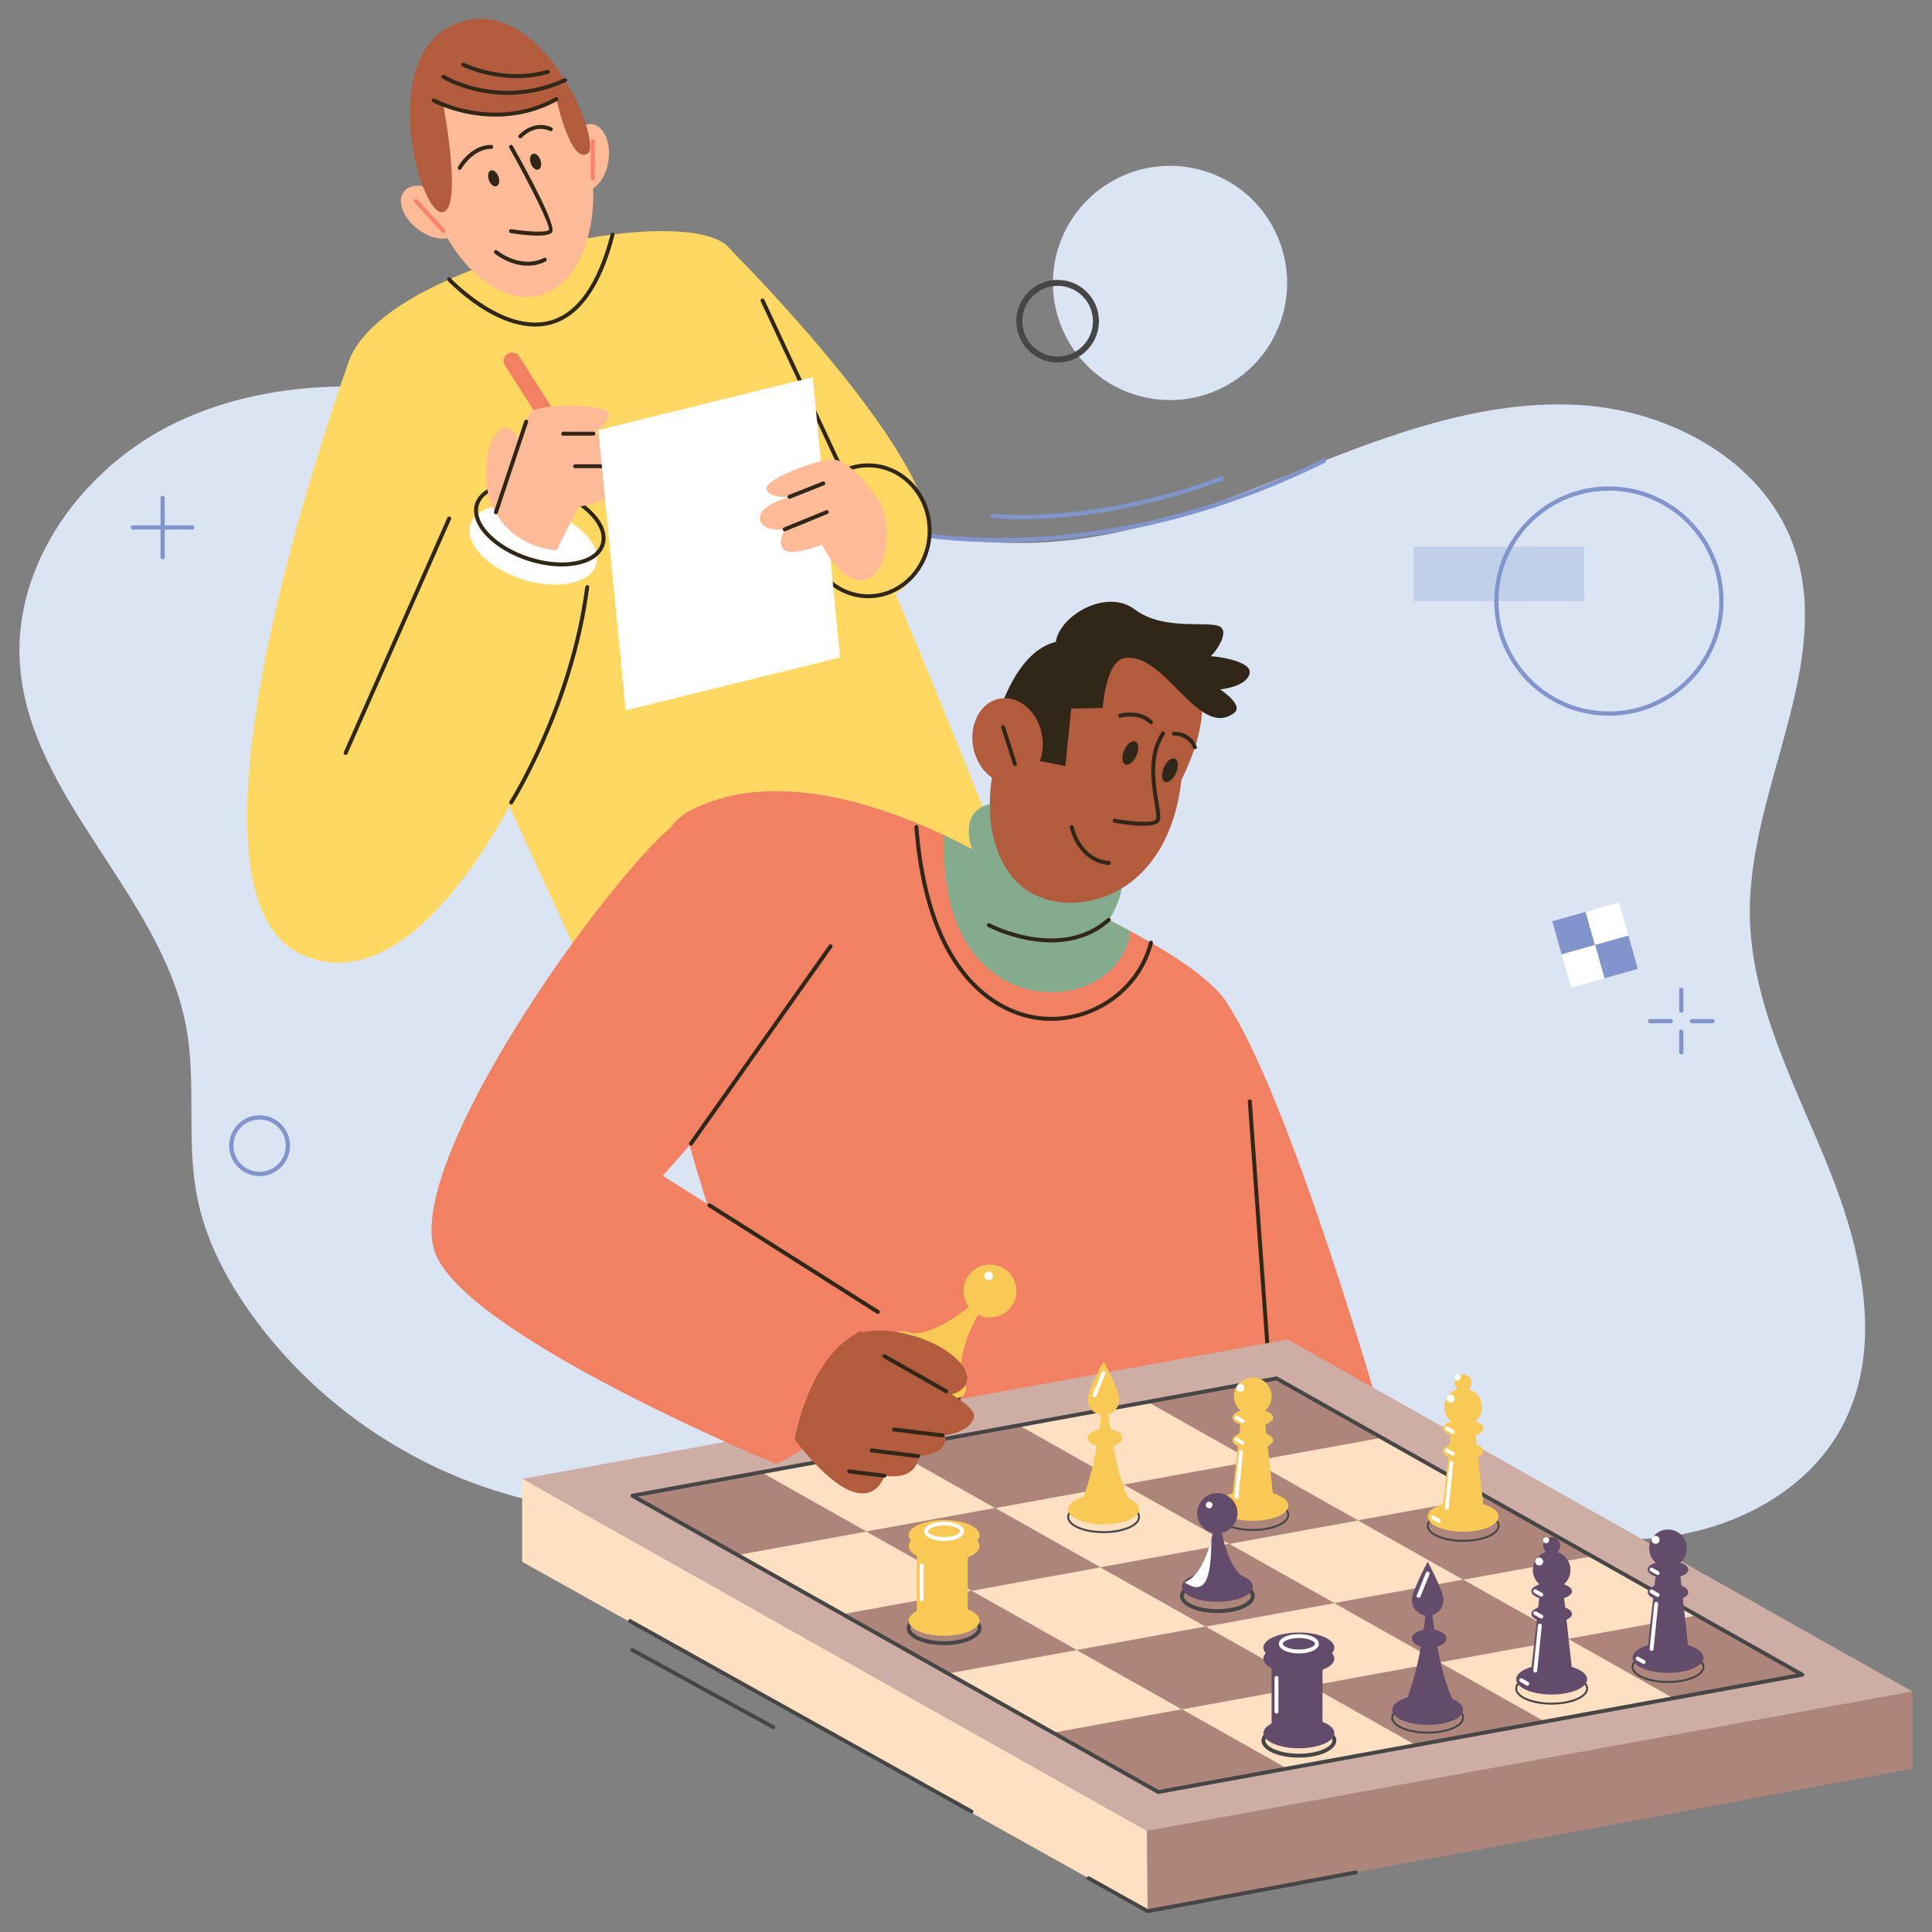 <svg xmlns="http://www.w3.org/2000/svg" xml:space="preserve" id="two-players-man-playing-strategic-game-chess-together" x="0" y="0" style="enable-background:new 0 0 713.936 713.936" version="1.1" viewBox="0 0 713.936 713.936">
  <rect x="0" y="0" width="713.936" height="713.936" fill="#808080" stroke="none"/>
  <g id="_x31_31">
    <g>
      <g>
        <g>
          <circle cx="432.331" cy="104.531" r="43.277" style="fill:#dbe4f3" transform="rotate(-76.714 432.365 104.526)"></circle>
        </g>
        <g>
          <path d="M448.661,527.978c27.559,5.424,53.567,16.653,80.061,25.977c26.495,9.324,54.37,16.864,82.354,14.454
					c27.984-2.41,56.297-16.393,69.57-41.146c15.646-29.177,7.402-65.245-5.005-95.939c-12.407-30.694-28.915-61.14-29.02-94.247
					c-0.147-46.335,31.962-92.74,15.842-136.181c-11.415-30.762-45.042-48.923-77.777-51.159
					c-32.736-2.236-64.876,8.543-95.41,20.556c-30.534,12.013-61.052,25.557-93.653,29.277
					c-37.555,4.286-75.365-4.789-111.235-16.708c-35.87-11.92-70.909-26.791-107.868-34.711
					c-36.959-7.92-76.936-8.387-111.089,7.808C31.28,172.155,4.714,207.782,7.361,245.488
					c3.486,49.646,52.692,85.468,61.518,134.448c3.697,20.513-0.056,41.856,3.953,62.31c3.145,16.046,10.972,30.868,20.572,44.105
					c24.973,34.434,62.845,59.277,104.377,68.467c19.825,4.387,38.862,3.88,58.939,2.797c7.735-0.417,13.523,0.282,21.139-2.162
					c10.049-3.225,20.066-6.552,30.098-9.829C353.311,530.814,400.933,518.583,448.661,527.978z" style="fill:#dbe4f3"></path>
        </g>
        <g>
          <rect width="63.038" height="20.105" x="522.398" y="202.006" style="fill:#c0d0ea"></rect>
        </g>
        <g>
          <path d="M594.544,264.477c-23.361,0-42.366-19.006-42.366-42.366c0-23.361,19.006-42.366,42.366-42.366
					c23.361,0,42.366,19.006,42.366,42.366C636.91,245.472,617.905,264.477,594.544,264.477z M594.544,181.314
					c-22.495,0-40.797,18.301-40.797,40.796s18.301,40.797,40.797,40.797c22.495,0,40.796-18.301,40.796-40.797
					S617.039,181.314,594.544,181.314z" style="fill:#8195cc"></path>
        </g>
        <g>
          <path d="M390.826,133.957c-8.417,0-15.265-6.848-15.265-15.265c0-8.416,6.848-15.264,15.265-15.264
					c8.417,0,15.265,6.848,15.265,15.264C406.091,127.109,399.243,133.957,390.826,133.957z M390.826,105.634
					c-7.201,0-13.059,5.858-13.059,13.058c0,7.201,5.859,13.059,13.059,13.059c7.201,0,13.059-5.858,13.059-13.059
					C403.885,111.492,398.027,105.634,390.826,105.634z" style="fill:#464646"></path>
        </g>
        <g>
          <path d="M369.705,200.401c-2.13,0-4.181-0.03-6.159-0.085c-31.117-0.865-50.154-7.917-50.343-7.988
					c-0.405-0.153-0.61-0.606-0.457-1.011c0.153-0.406,0.605-0.612,1.011-0.458c0.187,0.07,19.034,7.043,49.912,7.89
					c28.493,0.784,73.356-3.641,125.262-29.161c0.389-0.192,0.86-0.031,1.051,0.358c0.191,0.389,0.031,0.859-0.358,1.051
					C440.994,194.905,398.489,200.401,369.705,200.401z" style="fill:#8195cc"></path>
        </g>
        <g>
          <path d="M377.413,191.88c-6.752,0-10.587-0.451-10.645-0.458c-0.43-0.053-0.737-0.444-0.685-0.874
					c0.052-0.431,0.436-0.737,0.874-0.685c0.356,0.044,36.259,4.116,84.299-13.792c0.404-0.151,0.858,0.054,1.009,0.461
					c0.151,0.406-0.055,0.858-0.461,1.009c-25.295,9.43-47.051,12.703-60.847,13.788C385.665,191.745,381.103,191.88,377.413,191.88
					z" style="fill:#8195cc"></path>
        </g>
        <g>
          <g>
            <path d="M60.104,206.662c-0.434,0-0.785-0.351-0.785-0.785v-21.924c0-0.434,0.351-0.785,0.785-0.785
						c0.433,0,0.785,0.351,0.785,0.785v21.924C60.889,206.311,60.538,206.662,60.104,206.662z" style="fill:#8195cc"></path>
          </g>
          <g>
            <path d="M71.066,195.699H49.142c-0.434,0-0.785-0.351-0.785-0.785c0-0.434,0.351-0.785,0.785-0.785h21.925
						c0.433,0,0.785,0.351,0.785,0.785C71.851,195.348,71.5,195.699,71.066,195.699z" style="fill:#8195cc"></path>
          </g>
        </g>
        <g>
          <path d="M279.459,225.511c-2.451,0-4.445-1.994-4.445-4.445c0-2.45,1.994-4.444,4.445-4.444
					c2.451,0,4.444,1.994,4.444,4.444C283.904,223.517,281.91,225.511,279.459,225.511z M279.459,218.192
					c-1.586,0-2.875,1.289-2.875,2.874s1.29,2.875,2.875,2.875c1.585,0,2.875-1.29,2.875-2.875S281.044,218.192,279.459,218.192z" style="fill:#8195cc"></path>
        </g>
        <g>
          <g>
            <path d="M621.296,374.216c-0.433,0-0.785-0.351-0.785-0.785v-7.637c0-0.434,0.352-0.785,0.785-0.785
						c0.433,0,0.785,0.351,0.785,0.785v7.637C622.081,373.865,621.729,374.216,621.296,374.216z" style="fill:#8195cc"></path>
          </g>
          <g>
            <path d="M621.296,389.675c-0.433,0-0.785-0.351-0.785-0.785v-7.637c0-0.434,0.352-0.785,0.785-0.785
						c0.433,0,0.785,0.351,0.785,0.785v7.637C622.081,389.324,621.729,389.675,621.296,389.675z" style="fill:#8195cc"></path>
          </g>
          <g>
            <path d="M632.844,378.127h-7.636c-0.433,0-0.785-0.351-0.785-0.785c0-0.434,0.352-0.785,0.785-0.785h7.636
						c0.434,0,0.785,0.351,0.785,0.785C633.629,377.776,633.277,378.127,632.844,378.127z" style="fill:#8195cc"></path>
          </g>
          <g>
            <path d="M617.385,378.127h-7.636c-0.434,0-0.785-0.351-0.785-0.785c0-0.434,0.351-0.785,0.785-0.785h7.636
						c0.434,0,0.785,0.351,0.785,0.785C618.169,377.776,617.818,378.127,617.385,378.127z" style="fill:#8195cc"></path>
          </g>
        </g>
        <g>
          <rect width="22.401" height="22.401" x="283.114" y="232.502" style="fill:#c0d0ea"></rect>
        </g>
        <g>
          <path d="M95.917,434.608c-6.199,0-11.243-5.043-11.243-11.243c0-6.199,5.044-11.243,11.243-11.243
					c6.2,0,11.243,5.043,11.243,11.243C107.16,429.565,102.116,434.608,95.917,434.608z M95.917,413.692
					c-5.334,0-9.673,4.339-9.673,9.673c0,5.334,4.339,9.674,9.673,9.674s9.674-4.34,9.674-9.674
					C105.59,418.031,101.251,413.692,95.917,413.692z" style="fill:#8195cc"></path>
        </g>
        <g>
          <g>
            <rect width="12.799" height="12.799" x="575.132" y="338.421" style="fill:#8195cc" transform="rotate(-15.741 581.64 344.853)"></rect>
          </g>
          <g>
            <rect width="12.799" height="12.799" x="587.451" y="334.948" style="fill:#fff" transform="rotate(-15.741 593.96 341.379)"></rect>
          </g>
          <g>
            <rect width="12.799" height="12.799" x="590.917" y="347.243" style="fill:#8195cc" transform="rotate(164.259 597.32 353.627)"></rect>
          </g>
          <g>
            <rect width="12.799" height="12.799" x="578.598" y="350.716" style="fill:#fff" transform="rotate(164.259 585.003 357.1)"></rect>
          </g>
        </g>
      </g>
      <g>
        <g>
          <path d="M270.82,93.138c0,0,80.077,80.05,72.159,108.111c-7.919,28.06-32.857,24.024-41.69,15.898
					C292.456,209.021,270.82,93.138,270.82,93.138z" style="fill:#ffd864"></path>
        </g>
        <g>
          <path d="M127.768,138.616c3.384-38.066,120.152-64.991,140.644-48.032
					c20.492,16.959,108.842,243.029,108.842,243.029s-62.888,73.039-142.734,63.384
					C234.519,396.997,124.941,170.414,127.768,138.616z" style="fill:#ffd864"></path>
        </g>
        <g>
          <path d="M320.847,221.057c-12.909,0-23.412-11.175-23.412-24.91c0-13.735,10.503-24.91,23.412-24.91
					c12.909,0,23.412,11.175,23.412,24.91C344.259,209.883,333.756,221.057,320.847,221.057z M320.847,172.699
					c-12.104,0-21.951,10.519-21.951,23.449c0,12.93,9.847,23.449,21.951,23.449c12.104,0,21.951-10.519,21.951-23.449
					C342.798,183.217,332.951,172.699,320.847,172.699z" style="fill:#302719"></path>
        </g>
        <g>
          <path d="M314.555,181.841c-0.274,0-0.538-0.156-0.662-0.421l-32.78-70.076c-0.171-0.365-0.013-0.8,0.353-0.972
					c0.363-0.167,0.801-0.013,0.972,0.353l32.78,70.076c0.171,0.365,0.013,0.801-0.353,0.972
					C314.765,181.819,314.659,181.841,314.555,181.841z" style="fill:#302719"></path>
        </g>
        <g>
          <path d="M129.256,132.646c0,0-70.682,192.515-19.099,219.366c51.582,26.851,105.991-96.805,108.111-146.974
					c0,0-24.025-19.078-52.289-13.425C165.978,191.612,176.545,104.381,129.256,132.646z" style="fill:#ffd864"></path>
        </g>
        <g>
          <path d="M216.848,52.356c6.736,27.304-1.203,52.744-17.732,56.821c-16.529,4.078-35.388-14.751-42.124-42.055
					c-6.736-27.304,1.203-52.744,17.731-56.821C191.253,6.223,210.113,25.052,216.848,52.356z" style="fill:#ffba98"></path>
        </g>
        <g>
          <path d="M127.714,278.988c-0.099,0-0.2-0.02-0.296-0.063c-0.37-0.163-0.537-0.594-0.372-0.963l38.265-86.645
					c0.163-0.368,0.598-0.533,0.963-0.373c0.37,0.163,0.537,0.594,0.373,0.964l-38.266,86.645
					C128.261,278.825,127.993,278.988,127.714,278.988z" style="fill:#302719"></path>
        </g>
        <g>
          <path d="M220.265,208.734c-2.277,7.056-14.51,9.425-27.323,5.291c-12.813-4.134-21.354-13.206-19.077-20.263
					c2.277-7.057,14.51-9.425,27.323-5.291C214,192.606,222.541,201.678,220.265,208.734z" style="fill:#fff"></path>
        </g>
        <g>
          <path d="M207.617,209.314c-3.956,0-8.237-0.701-12.487-2.072c-6.312-2.037-11.819-5.315-15.505-9.23
					c-3.794-4.03-5.23-8.275-4.043-11.953c2.398-7.428,15.073-10.012,28.242-5.762c6.314,2.037,11.819,5.316,15.505,9.231
					c3.795,4.03,5.23,8.274,4.043,11.952v-0.001c-1.186,3.678-4.832,6.283-10.266,7.336
					C211.382,209.149,209.538,209.314,207.617,209.314z M191.263,179.677c-7.235,0-12.872,2.436-14.291,6.831
					c-1.016,3.147,0.304,6.877,3.717,10.502c3.519,3.739,8.808,6.878,14.888,8.841c6.081,1.963,12.203,2.507,17.25,1.53
					c4.886-0.947,8.137-3.201,9.153-6.349v-0.001c1.016-3.147-0.304-6.877-3.716-10.501c-3.521-3.739-8.808-6.879-14.89-8.841
					C199.154,180.325,194.995,179.677,191.263,179.677z" style="fill:#302719"></path>
        </g>
        <g>
          <g>
            <ellipse cx="186.921" cy="174.844" rx="7.331" ry="16.754" style="fill:#ffba98"></ellipse>
          </g>
          <g>
            <path d="M219.552,180.835L219.552,180.835c-1.449,0.926-3.375,0.501-4.301-0.948l-28.636-44.835
						c-0.926-1.45-0.501-3.375,0.948-4.301l0,0c1.449-0.926,3.375-0.501,4.301,0.948l28.636,44.835
						C221.426,177.984,221.002,179.91,219.552,180.835z" style="fill:#f18162"></path>
          </g>
          <g>
            <path d="M205.632,203.368l8.06-15.965c0,0,17.87-3.9,18.135-8.935c0.265-5.035-8.972-6.19-8.972-6.19
						s7.159-2.297,8.214-7.066c1.055-4.77-11.789-4.946-11.789-4.946s7.019-4.681,5.43-7.861c-1.59-3.18-25.968-3.445-28.617,0
						c-2.65,3.445-12.84,36.897-12.84,36.897S188.569,201.698,205.632,203.368z" style="fill:#ffba98"></path>
          </g>
          <g>
            <path d="M219.28,160.996h-11.162c-0.404,0-0.731-0.327-0.731-0.731c0-0.404,0.327-0.73,0.731-0.73h11.162
						c0.404,0,0.731,0.327,0.731,0.73C220.011,160.669,219.684,160.996,219.28,160.996z" style="fill:#302719"></path>
          </g>
          <g>
            <path d="M222.855,173.008h-10.333c-0.404,0-0.73-0.327-0.73-0.731c0-0.404,0.327-0.731,0.73-0.731h10.333
						c0.404,0,0.73,0.327,0.73,0.731C223.586,172.681,223.259,173.008,222.855,173.008z" style="fill:#302719"></path>
          </g>
          <g>
            <path d="M183.253,190.032c-0.077,0-0.154-0.012-0.231-0.038c-0.382-0.128-0.589-0.542-0.462-0.924l11.188-33.508
						c0.13-0.383,0.545-0.587,0.925-0.462c0.382,0.128,0.589,0.542,0.462,0.924l-11.188,33.508
						C183.844,189.839,183.559,190.032,183.253,190.032z" style="fill:#302719"></path>
          </g>
        </g>
        <g>
          <path d="M197.785,120.666c-6.212,0-13.137-2.395-20.343-7.077c-7.035-4.573-11.947-9.783-11.997-9.835
					c-0.275-0.295-0.26-0.757,0.034-1.032c0.296-0.275,0.758-0.259,1.033,0.033c0.19,0.203,19.197,20.211,36.36,15.829
					c10.293-2.627,17.962-13.426,22.794-32.095c0.101-0.39,0.495-0.63,0.89-0.524c0.391,0.101,0.627,0.5,0.525,0.891
					c-4.978,19.226-13.002,30.378-23.852,33.145C201.49,120.446,199.67,120.666,197.785,120.666z" style="fill:#302719"></path>
        </g>
        <g>
          <path d="M198.621,87.069c-3.648,0-8.043-0.644-9.891-0.944c-0.398-0.065-0.669-0.441-0.604-0.839
					c0.063-0.4,0.452-0.671,0.838-0.604c5.965,0.969,12.978,1.34,13.904,0.248c0.483-1.732-7.058-16.789-14.658-30.298
					c-0.198-0.352-0.072-0.797,0.278-0.995c0.348-0.197,0.798-0.074,0.995,0.278c6.196,11.013,16.32,29.811,14.499,31.96
					C203.22,86.773,201.091,87.069,198.621,87.069z" style="fill:#302719"></path>
        </g>
        <g>
          <path d="M195.008,98.18c-6.767,0-12.153-4.423-12.224-4.482c-0.308-0.258-0.349-0.718-0.091-1.028
					c0.26-0.311,0.721-0.35,1.029-0.093c0.085,0.071,8.617,7.051,17.256,2.734c0.362-0.179,0.799-0.035,0.98,0.327
					c0.18,0.361,0.034,0.8-0.327,0.98C199.369,97.749,197.12,98.18,195.008,98.18z" style="fill:#302719"></path>
        </g>
        <g>
          <path d="M169.86,62.777c-0.121,0-0.244-0.03-0.357-0.093c-0.351-0.197-0.478-0.641-0.281-0.993
					c0.185-0.333,4.628-8.147,12.297-8.147c0.404,0,0.731,0.326,0.731,0.73c0,0.404-0.327,0.731-0.731,0.731
					c-6.803,0-10.98,7.324-11.021,7.398C170.364,62.642,170.116,62.777,169.86,62.777z" style="fill:#302719"></path>
        </g>
        <g>
          <path d="M192.278,51.118c-0.174,0-0.348-0.062-0.487-0.186c-0.301-0.268-0.327-0.729-0.058-1.031
					c0.053-0.06,5.4-5.931,12.131-2.827c0.365,0.169,0.525,0.604,0.357,0.97c-0.17,0.367-0.602,0.525-0.97,0.357
					c-5.734-2.648-10.239,2.263-10.429,2.474C192.677,51.036,192.478,51.118,192.278,51.118z" style="fill:#302719"></path>
        </g>
        <g>
          <path d="M184.202,65.254c0.576,1.605,0.245,3.193-0.738,3.545c-0.984,0.353-2.247-0.663-2.823-2.268
					c-0.576-1.605-0.245-3.192,0.738-3.545C182.362,62.634,183.626,63.649,184.202,65.254z" style="fill:#302719"></path>
        </g>
        <g>
          <path d="M199.699,59.101c0.576,1.605,0.245,3.192-0.738,3.545c-0.983,0.353-2.247-0.663-2.823-2.268
					c-0.576-1.605-0.245-3.192,0.738-3.545C197.859,56.481,199.122,57.496,199.699,59.101z" style="fill:#302719"></path>
        </g>
        <g>
          <path d="M224.883,59.185c-0.9,6.77-5.082,11.799-9.34,11.233c-4.259-0.566-6.982-6.513-6.083-13.282
					c0.9-6.77,5.082-11.799,9.341-11.233C223.06,46.469,225.783,52.416,224.883,59.185z" style="fill:#ffba98"></path>
        </g>
        <g>
          <path d="M163.799,72.274c5.378,4.21,7.59,10.365,4.941,13.748c-2.648,3.383-9.155,2.713-14.532-1.496
					c-5.378-4.21-7.59-10.365-4.941-13.748C151.915,67.395,158.422,68.065,163.799,72.274z" style="fill:#ffba98"></path>
        </g>
        <g>
          <path d="M163.892,86.134c-0.199,0-0.395-0.08-0.539-0.238l-10.196-11.168c-0.273-0.297-0.251-0.76,0.047-1.032
					c0.299-0.273,0.761-0.251,1.032,0.047l10.196,11.167c0.273,0.298,0.251,0.76-0.047,1.032
					C164.245,86.071,164.068,86.134,163.892,86.134z" style="fill:#ff7f6a"></path>
        </g>
        <g>
          <path d="M219.031,66.623c-0.404,0-0.731-0.327-0.731-0.731V52.154c0-0.404,0.327-0.73,0.731-0.73
					c0.404,0,0.73,0.326,0.73,0.73v13.738C219.761,66.296,219.435,66.623,219.031,66.623z" style="fill:#ff7f6a"></path>
        </g>
        <g>
          <path d="M217.172,56.747c-6.331,4.113-11.54-20.138-11.54-20.138s-13.792,11.394-41.74,2.65
					c0,0,7.558,40.126-0.921,39.141c-8.479-0.985-24.113-59.81,6.89-70.144C200.863-2.078,222.882,53.038,217.172,56.747z" style="fill:#b35b3d"></path>
        </g>
        <g>
          <path d="M183.142,43.092c-13.242,0-23.024-5.232-23.173-5.313c-0.354-0.194-0.484-0.637-0.289-0.991
					c0.192-0.353,0.636-0.485,0.992-0.29c0.218,0.121,22.19,11.84,44.609-0.529c0.351-0.192,0.798-0.067,0.992,0.287
					c0.195,0.353,0.067,0.798-0.287,0.993C198.014,41.646,190.1,43.092,183.142,43.092z" style="fill:#302719"></path>
        </g>
        <g>
          <path d="M187.556,35.034c-14.191,0-23.91-5.932-24.05-6.019c-0.342-0.214-0.447-0.664-0.233-1.006
					c0.212-0.34,0.664-0.448,1.006-0.233c0.197,0.123,19.997,12.169,44.234,1.178c0.362-0.163,0.802-0.004,0.966,0.364
					c0.167,0.367,0.004,0.8-0.364,0.967C201.331,33.816,193.983,35.034,187.556,35.034z" style="fill:#302719"></path>
        </g>
        <g>
          <path d="M191.015,28.854c-11.365,0-20.043-4.253-20.157-4.311c-0.361-0.181-0.507-0.619-0.327-0.98
					c0.181-0.359,0.615-0.507,0.981-0.328c0.145,0.073,14.79,7.232,30.737,2.602c0.392-0.116,0.793,0.111,0.906,0.498
					c0.113,0.387-0.111,0.793-0.498,0.905C198.628,28.411,194.681,28.854,191.015,28.854z" style="fill:#302719"></path>
        </g>
        <g>
          <polygon points="310.429 242.965 231.211 262.508 221.117 158.927 300.335 139.385" style="fill:#fff"></polygon>
        </g>
        <g>
          <path d="M323.728,183.583c0,0-9.72-14.839-17.14-13.779c-7.419,1.06-24.024,7.419-23.318,10.952
					c0.707,3.533,8.479,2.827,8.479,2.827s-11.306,2.985-10.953,8.029c0.354,5.043,9.186,3.983,9.186,3.983s-3.18,5.653,0,7.773
					c3.179,2.12,13.779-2.12,13.779-2.12s6.573,14.245,15.546,13.072C328.279,213.147,330.474,191.859,323.728,183.583z" style="fill:#ffba98"></path>
        </g>
        <g>
          <path d="M291.75,184.314c-0.291,0-0.565-0.175-0.68-0.462c-0.148-0.375,0.034-0.8,0.41-0.948l12.48-4.946
					c0.375-0.148,0.799,0.035,0.949,0.41c0.148,0.374-0.034,0.8-0.41,0.948l-12.48,4.946
					C291.931,184.298,291.839,184.314,291.75,184.314z" style="fill:#302719"></path>
        </g>
        <g>
          <path d="M289.983,196.326c-0.288,0-0.561-0.171-0.676-0.454c-0.153-0.374,0.025-0.801,0.399-0.953l15.546-6.36
					c0.375-0.152,0.799,0.026,0.953,0.399c0.153,0.374-0.026,0.801-0.399,0.954l-15.546,6.36
					C290.168,196.309,290.075,196.326,289.983,196.326z" style="fill:#302719"></path>
        </g>
        <g>
          <path d="M188.894,297.283c-0.135,0-0.271-0.037-0.392-0.114c-0.341-0.217-0.441-0.669-0.224-1.009
					c0.223-0.348,22.245-35.307,28.003-79.3c0.053-0.402,0.447-0.686,0.819-0.63c0.401,0.052,0.682,0.419,0.631,0.819
					c-5.803,44.326-27.997,79.546-28.22,79.895C189.371,297.163,189.135,297.283,188.894,297.283z" style="fill:#302719"></path>
        </g>
      </g>
      <g>
        <g>
          <path d="M452.507,369.323c24.003,34.645,59.001,157.927,59.001,157.927h-63.594c0,0-42.397-111.643-42.397-133.548
					S444.236,357.385,452.507,369.323z" style="fill:#f18162"></path>
        </g>
        <g>
          <path d="M379.373,325.867c0,0-74.194-51.935-124.009-26.498c-49.816,25.438,36.037,227.88,36.037,227.88h179.125
					c0,0-4.24-138.848-18.019-157.927C438.728,350.245,379.373,325.867,379.373,325.867z" style="fill:#f18162"></path>
        </g>
        <g>
          <path d="M348.989,308.702c-3.319,72.492,64.967,67.977,68.693,35.374l-7.967-4.171
					c0,0,20.353-27.189-20.453-39.908c-40.806-12.719-29.975,13.875-29.975,13.875L348.989,308.702z" style="fill:#85ab8f"></path>
        </g>
        <g>
          <path d="M388.507,348.242c-12.511,0-23.284-5.644-23.453-5.735c-0.355-0.19-0.49-0.632-0.298-0.987
					c0.19-0.355,0.634-0.493,0.988-0.301c0.258,0.14,26.015,13.612,43.488-1.86c0.299-0.27,0.762-0.242,1.03,0.063
					c0.268,0.301,0.24,0.763-0.063,1.03C403.525,346.362,395.728,348.242,388.507,348.242z" style="fill:#302719"></path>
        </g>
        <g>
          <g>
            <path d="M436.564,288.21c-4.631,41.178-35.321,50.708-53.212,42.92s-22.956-35.783-11.313-62.53
						c11.643-26.747,35.584-42.116,53.475-34.329C443.405,242.059,451.347,258.232,436.564,288.21z" style="fill:#b35b3d"></path>
          </g>
          <g>
            <path d="M422.438,305.15c-4.189,0-9.223-0.875-10.681-1.146c-0.397-0.073-0.658-0.455-0.584-0.852
						c0.073-0.397,0.447-0.662,0.852-0.584c5.585,1.034,13.961,1.798,15.095,0.238c0.447-0.615-0.019-3.405-0.468-6.103
						c-1.174-7.054-2.951-17.713,2.533-26.097c0.221-0.338,0.677-0.434,1.01-0.211c0.338,0.22,0.432,0.673,0.211,1.01
						c-5.172,7.907-3.451,18.228-2.313,25.058c0.634,3.799,1.016,6.094,0.208,7.203C427.486,304.788,425.136,305.15,422.438,305.15z
						" style="fill:#302719"></path>
          </g>
          <g>
            <path d="M409.716,319.639c-0.022,0-0.044-0.001-0.065-0.003c-11.537-1.027-14.302-13.725-14.328-13.854
						c-0.083-0.395,0.171-0.78,0.567-0.863c0.395-0.077,0.782,0.171,0.863,0.566c0.101,0.48,2.582,11.765,13.026,12.695
						c0.403,0.036,0.699,0.391,0.664,0.792C410.408,319.354,410.09,319.639,409.716,319.639z" style="fill:#302719"></path>
          </g>
          <g>
            <path d="M419.95,279.244c-1.022,2.348-2.866,3.81-4.119,3.265c-1.253-0.545-1.44-2.891-0.418-5.239
						c1.022-2.348,2.867-3.81,4.119-3.264C420.786,274.55,420.973,276.896,419.95,279.244z" style="fill:#302719"></path>
          </g>
          <g>
            <path d="M434.602,285.622c-1.022,2.348-2.866,3.81-4.119,3.264c-1.253-0.545-1.44-2.891-0.418-5.239
						c1.022-2.348,2.866-3.81,4.119-3.265C435.437,280.928,435.624,283.273,434.602,285.622z" style="fill:#302719"></path>
          </g>
          <g>
            <path d="M425.319,267.641c-0.188,0-0.376-0.073-0.519-0.217c-3.997-4.042-10.58-2.269-10.648-2.252
						c-0.394,0.111-0.792-0.12-0.899-0.508c-0.108-0.388,0.119-0.791,0.508-0.899c0.3-0.083,7.484-2.017,12.079,2.632
						c0.284,0.287,0.281,0.749-0.006,1.033C425.69,267.571,425.505,267.641,425.319,267.641z" style="fill:#302719"></path>
          </g>
          <g>
            <path d="M441.559,276.857c-0.287,0-0.558-0.17-0.675-0.451c-2.017-4.859-6.977-4.531-7.034-4.534
						c-0.371,0.054-0.752-0.268-0.784-0.672c-0.031-0.401,0.27-0.753,0.672-0.783c0.056-0.007,6.078-0.397,8.495,5.43
						c0.154,0.373-0.023,0.799-0.395,0.955C441.747,276.84,441.653,276.857,441.559,276.857z" style="fill:#302719"></path>
          </g>
          <g>
            <path d="M365.399,277.462l28.307,5.637l2.137-21.285l11.632-0.167c0,0,1.089-17.278,8.027-18.441
						c15.019-2.518,27.252,30.004,40.478,20.317c3.96-2.9-5.114-8.777-5.114-8.777s9.668-0.801,10.903-5.851
						c1.235-5.05-14.993-6.719-14.578-6.345c0.416,0.373,7.494-8.298,3.785-10.875c-3.709-2.578-20.805,1.733-31.522-6.4
						c-10.717-8.133-28.034,2.439-29.271,11.919C371.276,241.68,365.399,277.462,365.399,277.462z" style="fill:#302719"></path>
          </g>
          <g>
            <path d="M384.984,271.331c1.676,8.619-2.633,16.708-9.624,18.068c-6.991,1.36-14.017-4.526-15.693-13.145
						c-1.676-8.619,2.633-16.709,9.624-18.068C376.282,256.827,383.308,262.712,384.984,271.331z" style="fill:#b35b3d"></path>
          </g>
        </g>
        <g>
          <path d="M375.057,283.061c-0.31,0-0.596-0.198-0.696-0.508l-4.36-13.627c-0.123-0.384,0.09-0.794,0.474-0.919
					c0.384-0.12,0.795,0.09,0.919,0.474l4.36,13.627c0.123,0.384-0.09,0.795-0.474,0.919
					C375.205,283.049,375.131,283.061,375.057,283.061z" style="fill:#302719"></path>
        </g>
        <g>
          <path d="M388.367,377.234c-1.095,0-2.198-0.046-3.304-0.14c-9.827-0.836-42.271-8.454-47.151-71.403
					c-0.031-0.402,0.268-0.755,0.671-0.785c0.391-0.051,0.755,0.268,0.785,0.671c4.793,61.802,36.283,69.25,45.82,70.06
					c18.134,1.558,35.087-10.266,39.424-27.466c0.097-0.391,0.492-0.634,0.886-0.53c0.391,0.099,0.629,0.495,0.529,0.886
					C421.783,365.365,405.93,377.234,388.367,377.234z" style="fill:#302719"></path>
        </g>
        <g>
          <path d="M470.524,527.981c-0.38,0-0.699-0.294-0.728-0.678l-8.689-120.266c-0.029-0.402,0.274-0.752,0.676-0.782
					c0.396-0.026,0.752,0.274,0.782,0.676l8.689,120.265c0.029,0.402-0.274,0.752-0.677,0.782
					C470.56,527.981,470.543,527.981,470.524,527.981z" style="fill:#302719"></path>
        </g>
      </g>
      <g>
        <g>
          <g>
            <g>
              <polygon points="192.947 546.476 423.887 676.606 706.757 625.095 475.817 494.965" style="fill:#cdada4"></polygon>
            </g>
            <g>
              <g>
                <polygon points="281.288 544.041 328.891 535.372 367.754 557.271 320.151 565.94" style="fill:#ffe0c3"></polygon>
              </g>
              <g>
                <polygon points="376.493 526.703 424.096 518.035 462.961 539.934 415.358 548.603" style="fill:#ffe0c3"></polygon>
              </g>
              <g>
                <polygon points="272.548 574.608 320.151 565.94 359.016 587.839 311.412 596.507" style="fill:#ffe0c3"></polygon>
              </g>
              <g>
                <polygon points="367.754 557.271 415.358 548.603 454.221 570.502 406.618 579.17" style="fill:#ffe0c3"></polygon>
              </g>
              <g>
                <polygon points="462.961 539.934 510.564 531.265 549.427 553.164 501.824 561.833" style="fill:#ffe0c3"></polygon>
              </g>
              <g>
                <polygon points="359.016 587.839 406.618 579.17 445.482 601.069 397.879 609.738" style="fill:#ffe0c3"></polygon>
              </g>
              <g>
                <polygon points="454.221 570.502 501.824 561.833 540.688 583.732 493.086 592.401" style="fill:#ffe0c3"></polygon>
              </g>
              <g>
                <polygon points="350.276 618.406 397.879 609.738 436.743 631.637 389.14 640.305" style="fill:#ffe0c3"></polygon>
              </g>
              <g>
                <polygon points="445.482 601.069 493.086 592.401 531.949 614.3 484.346 622.968" style="fill:#ffe0c3"></polygon>
              </g>
              <g>
                <polygon points="540.688 583.732 588.292 575.064 627.155 596.963 579.552 605.631" style="fill:#ffe0c3"></polygon>
              </g>
              <g>
                <polygon points="436.743 631.637 484.346 622.968 523.21 644.867 475.607 653.536" style="fill:#ffe0c3"></polygon>
              </g>
              <g>
                <polygon points="531.95 614.3 579.552 605.631 618.417 627.53 570.813 636.199" style="fill:#ffe0c3"></polygon>
              </g>
            </g>
            <g>
              <g>
                <polygon points="233.684 552.709 281.288 544.041 320.151 565.94 272.548 574.608" style="fill:#ae857b"></polygon>
              </g>
              <g>
                <polygon points="328.891 535.372 376.493 526.703 415.358 548.603 367.754 557.271" style="fill:#ae857b"></polygon>
              </g>
              <g>
                <polygon points="424.096 518.035 471.699 509.366 510.564 531.265 462.961 539.934" style="fill:#ae857b"></polygon>
              </g>
              <g>
                <polygon points="320.151 565.94 367.754 557.271 406.618 579.17 359.016 587.839" style="fill:#ae857b"></polygon>
              </g>
              <g>
                <polygon points="415.358 548.603 462.961 539.934 501.824 561.833 454.221 570.502" style="fill:#ae857b"></polygon>
              </g>
              <g>
                <polygon points="311.412 596.507 359.016 587.839 397.879 609.738 350.276 618.406" style="fill:#ae857b"></polygon>
              </g>
              <g>
                <polygon points="406.618 579.17 454.221 570.502 493.086 592.401 445.482 601.069" style="fill:#ae857b"></polygon>
              </g>
              <g>
                <polygon points="501.824 561.833 549.427 553.164 588.292 575.064 540.688 583.732" style="fill:#ae857b"></polygon>
              </g>
              <g>
                <polygon points="397.879 609.738 445.482 601.069 484.346 622.968 436.743 631.637" style="fill:#ae857b"></polygon>
              </g>
              <g>
                <polygon points="493.086 592.401 540.688 583.732 579.552 605.631 531.949 614.3" style="fill:#ae857b"></polygon>
              </g>
              <g>
                <polygon points="389.14 640.305 436.743 631.637 475.607 653.536 428.004 662.205" style="fill:#ae857b"></polygon>
              </g>
              <g>
                <polygon points="484.346 622.968 531.95 614.3 570.813 636.199 523.21 644.867" style="fill:#ae857b"></polygon>
              </g>
              <g>
                <polygon points="579.552 605.631 627.156 596.963 666.019 618.862 618.417 627.53" style="fill:#ae857b"></polygon>
              </g>
            </g>
            <g>
              <polygon points="192.947 546.476 192.947 577.117 424.096 706.252 423.887 676.606" style="fill:#ffe0c3"></polygon>
            </g>
            <g>
              <polygon points="424.096 706.252 706.757 653.536 706.757 625.095 423.887 676.606" style="fill:#ae857b"></polygon>
            </g>
            <g>
              <path d="M424.097,706.968c-0.122,0-0.242-0.031-0.349-0.091L401.9,694.672c-0.345-0.193-0.469-0.629-0.276-0.974
							c0.192-0.346,0.628-0.469,0.974-0.276l21.621,12.079l76.633-14.292c0.386-0.071,0.762,0.184,0.835,0.572
							c0.073,0.389-0.184,0.763-0.572,0.835l-76.888,14.34C424.184,706.964,424.14,706.968,424.097,706.968z" style="fill:#464646"></path>
            </g>
            <g>
              <path d="M428.004,662.92c-0.122,0-0.244-0.031-0.351-0.092l-194.32-109.495c-0.263-0.148-0.405-0.445-0.355-0.742
							c0.05-0.297,0.281-0.531,0.578-0.585l238.015-43.343c0.166-0.031,0.335-0.001,0.48,0.08l194.32,109.495
							c0.263,0.148,0.405,0.445,0.355,0.742c-0.05,0.297-0.281,0.531-0.578,0.585l-238.015,43.343
							C428.09,662.917,428.047,662.92,428.004,662.92z M235.762,553.058l192.369,108.395l235.811-42.942L471.573,510.117
							L235.762,553.058z" style="fill:#464646"></path>
            </g>
          </g>
          <g>
            <path d="M359.015,670.146c-0.118,0-0.238-0.029-0.348-0.091l-126.242-70.414c-0.345-0.192-0.469-0.628-0.276-0.974
						c0.193-0.344,0.629-0.468,0.974-0.276l126.242,70.414c0.345,0.192,0.469,0.628,0.276,0.974
						C359.51,670.014,359.266,670.146,359.015,670.146z" style="fill:#464646"></path>
          </g>
          <g>
            <path d="M285.731,638.968c-0.116,0-0.234-0.028-0.343-0.088l-52.048-28.514c-0.347-0.19-0.474-0.625-0.284-0.971
						c0.189-0.347,0.625-0.475,0.971-0.284l52.048,28.514c0.347,0.19,0.474,0.625,0.284,0.971
						C286.23,638.833,285.984,638.968,285.731,638.968z" style="fill:#464646"></path>
          </g>
        </g>
      </g>
      <g>
        <g>
          <g>
            <path d="M351.353,520.961c-1.496,0.331-3.377,0.174-5.542-0.482c-3.496-1.059-7.412-3.309-11.027-6.335
						c-7.792-6.526-11.566-14.422-8.59-17.975c2.976-3.552,11.412-1.225,19.204,5.299c3.615,3.027,6.518,6.487,8.174,9.742
						c1.782,3.502,1.929,6.426,0.416,8.232l0,0C353.347,520.209,352.454,520.718,351.353,520.961z M329.212,496.505
						c-0.685,0.152-1.222,0.442-1.579,0.868c-1.94,2.317,1.015,9.183,8.357,15.33c3.425,2.868,7.107,4.992,10.366,5.979
						c2.952,0.895,5.208,0.73,6.195-0.444c0,0,0,0,0-0.001c0.985-1.176,0.749-3.427-0.65-6.176
						c-1.544-3.036-4.281-6.286-7.706-9.154C338.202,497.891,332.252,495.833,329.212,496.505z" style="fill:#464646"></path>
          </g>
          <g>
            <path d="M373.326,483.337c3.465-4.138,2.919-10.301-1.218-13.766c-4.138-3.465-10.301-2.919-13.766,1.219
						c-3.465,4.138-2.919,10.301,1.218,13.766C363.698,488.02,369.861,487.475,373.326,483.337z" style="fill:#f9c956"></path>
          </g>
          <g>
            <path d="M356.166,515.381c-2.598,3.103-10.604,0.678-17.882-5.417c-7.278-6.094-11.072-13.55-8.473-16.653
						c2.598-3.103,10.604-0.678,17.882,5.417C354.97,504.822,358.764,512.278,356.166,515.381z" style="fill:#f9c956"></path>
          </g>
          <g>
            <path d="M344.796,502.188l12.169,10.189c-8.321-13.946,15.143-42.806,15.143-42.806s-24.29,28.169-39.48,22.427
						L344.796,502.188z" style="fill:#f9c956"></path>
          </g>
          <g>
            <path d="M366.557,472.484c0.564-0.673,0.475-1.675-0.198-2.239c-0.673-0.564-1.675-0.475-2.239,0.198
						c-0.564,0.673-0.475,1.675,0.198,2.239C364.991,473.245,365.993,473.156,366.557,472.484z" style="fill:#fff"></path>
          </g>
        </g>
        <g>
          <path d="M243.318,309.926c-30.264,30.509-93.272,121.89-82.673,152.627
					c10.599,30.737,126.129,78.433,126.129,78.433s34.977-13.779,37.626-56.175l-79.493-50.346c0,0,52.388-57.601,62.005-84.793
					C322.281,306.217,274.239,278.755,243.318,309.926z" style="fill:#f18162"></path>
        </g>
        <g>
          <path d="M357.176,510.777c-1.72,5.646-13.104,7.18-25.425,3.426c-12.322-3.754-20.915-11.375-19.195-17.021
					c1.72-5.646,13.104-7.18,25.425-3.426C350.302,497.51,358.896,505.131,357.176,510.777z" style="fill:#b35b3d"></path>
        </g>
        <g>
          <path d="M293.664,531.977c0,0,5.123-31.267,24.554-40.1l31.444,22.258c0,0,11.142,5.961,10.246,9.539
					c-1.418,5.659-10.723,6.753-10.723,6.753s2.493,6.604-9.872,7.664c0,0,0.35,8.999-12.492,7.232
					C326.821,545.323,320.691,566.778,293.664,531.977z" style="fill:#b35b3d"></path>
        </g>
        <g>
          <path d="M349.662,514.866c-0.123,0-0.247-0.03-0.361-0.096l-22.84-12.975c-0.351-0.198-0.474-0.645-0.274-0.996
					c0.198-0.351,0.645-0.475,0.996-0.274l22.84,12.975c0.351,0.198,0.474,0.645,0.274,0.996
					C350.162,514.733,349.915,514.866,349.662,514.866z" style="fill:#302719"></path>
        </g>
        <g>
          <path d="M326.823,546.054c-0.03,0-0.06-0.001-0.09-0.006l-13.025-1.59c-0.401-0.048-0.685-0.412-0.637-0.813
					c0.048-0.401,0.415-0.686,0.814-0.636l13.025,1.59c0.401,0.049,0.685,0.412,0.636,0.813
					C327.502,545.783,327.187,546.054,326.823,546.054z" style="fill:#302719"></path>
        </g>
        <g>
          <path d="M339.314,538.822c-0.03,0-0.06-0.001-0.09-0.006l-17.237-2.105c-0.401-0.049-0.686-0.412-0.637-0.814
					c0.048-0.401,0.428-0.685,0.814-0.636l17.237,2.105c0.401,0.048,0.685,0.413,0.637,0.813
					C339.993,538.551,339.678,538.822,339.314,538.822z" style="fill:#302719"></path>
        </g>
        <g>
          <path d="M348.274,531.158c-0.03,0-0.06-0.001-0.09-0.006l-17.92-2.188c-0.401-0.049-0.685-0.412-0.637-0.813
					c0.047-0.401,0.421-0.685,0.814-0.636l17.92,2.188c0.401,0.049,0.685,0.412,0.637,0.813
					C348.954,530.887,348.638,531.158,348.274,531.158z" style="fill:#302719"></path>
        </g>
        <g>
          <path d="M255.326,423.365c-0.147,0-0.294-0.042-0.423-0.134c-0.328-0.233-0.407-0.689-0.174-1.019l51.587-72.963
					c0.235-0.33,0.692-0.407,1.019-0.174c0.328,0.233,0.407,0.689,0.174,1.019l-51.587,72.963
					C255.78,423.258,255.554,423.365,255.326,423.365z" style="fill:#302719"></path>
        </g>
        <g>
          <path d="M324.401,485.542c-0.134,0-0.27-0.037-0.391-0.113l-62.236-39.415c-0.341-0.217-0.442-0.668-0.227-1.009
					c0.219-0.341,0.671-0.438,1.009-0.227l62.236,39.415c0.341,0.217,0.442,0.668,0.227,1.009
					C324.879,485.422,324.642,485.542,324.401,485.542z" style="fill:#302719"></path>
        </g>
      </g>
      <g>
        <g>
          <g>
            <path d="M527.58,640.632c-7.551,0-13.466-2.612-13.466-5.947c0-3.334,5.915-5.946,13.466-5.946
						s13.466,2.612,13.466,5.946C541.046,638.02,535.131,640.632,527.58,640.632z M527.58,629.455
						c-6.912,0-12.751,2.395-12.751,5.23c0,2.836,5.839,5.231,12.751,5.231c6.912,0,12.751-2.395,12.751-5.231
						C540.331,631.85,534.492,629.455,527.58,629.455z" style="fill:#464646"></path>
          </g>
          <g>
            <ellipse cx="527.58" cy="631.823" rx="13.109" ry="5.589" style="fill:#634b6b"></ellipse>
          </g>
          <g>
            <path d="M533.42,591.221c0-3.225-5.84-14.127-5.84-14.127s-5.84,10.902-5.84,14.127s2.615,5.84,5.84,5.84
						C530.805,597.061,533.42,594.446,533.42,591.221z" style="fill:#634b6b"></path>
          </g>
          <g>
            <path d="M518.403,631.823c10.463-25.069,9.177-54.729,9.177-54.729s1.562,39.694,11.261,54.729H518.403z" style="fill:#634b6b"></path>
          </g>
          <g>
            <path d="M534.499,605.461c0,1.876-2.856,3.396-6.38,3.396c-3.523,0-6.379-1.521-6.379-3.396
						c0-1.876,2.856-3.396,6.379-3.396C531.643,602.065,534.499,603.585,534.499,605.461z" style="fill:#634b6b"></path>
          </g>
          <g>
            <path d="M524.214,590.467c-0.09,0-0.181-0.017-0.269-0.052c-0.366-0.15-0.542-0.567-0.393-0.933l3.365-8.273
						c0.148-0.366,0.565-0.542,0.933-0.393c0.366,0.15,0.542,0.567,0.393,0.933l-3.365,8.273
						C524.765,590.299,524.497,590.467,524.214,590.467z" style="fill:#fff"></path>
          </g>
        </g>
        <g>
          <g>
            <path d="M407.814,566.532c-7.551,0-13.467-2.612-13.467-5.946c0-3.335,5.915-5.947,13.467-5.947
						c7.551,0,13.466,2.612,13.466,5.947C421.28,563.92,415.365,566.532,407.814,566.532z M407.814,555.355
						c-6.912,0-12.751,2.395-12.751,5.231c0,2.835,5.839,5.23,12.751,5.23c6.911,0,12.751-2.395,12.751-5.23
						C420.564,557.75,414.725,555.355,407.814,555.355z" style="fill:#464646"></path>
          </g>
          <g>
            <ellipse cx="407.813" cy="557.723" rx="13.108" ry="5.589" style="fill:#f9c956"></ellipse>
          </g>
          <g>
            <path d="M413.653,517.121c0-3.225-5.84-14.127-5.84-14.127s-5.84,10.902-5.84,14.127
						c0,3.225,2.614,5.84,5.84,5.84C411.039,522.961,413.653,520.346,413.653,517.121z" style="fill:#f9c956"></path>
          </g>
          <g>
            <path d="M398.637,557.723c10.463-25.069,9.177-54.729,9.177-54.729s1.562,39.694,11.261,54.729H398.637z" style="fill:#f9c956"></path>
          </g>
          <g>
            <ellipse cx="408.353" cy="531.361" rx="6.379" ry="3.396" style="fill:#f9c956"></ellipse>
          </g>
          <g>
            <path d="M404.448,516.367c-0.09,0-0.181-0.017-0.269-0.052c-0.366-0.15-0.542-0.567-0.393-0.933l3.366-8.272
						c0.148-0.366,0.566-0.542,0.933-0.393c0.366,0.15,0.542,0.567,0.393,0.933l-3.366,8.272
						C404.998,516.199,404.73,516.367,404.448,516.367z" style="fill:#fff"></path>
          </g>
        </g>
        <g>
          <g>
            <path d="M573.387,629.91c-7.551,0-13.466-2.612-13.466-5.947c0-3.334,5.915-5.946,13.466-5.946
						c7.551,0,13.466,2.612,13.466,5.946C586.853,627.298,580.938,629.91,573.387,629.91z M573.387,618.733
						c-6.912,0-12.751,2.395-12.751,5.23c0,2.836,5.839,5.231,12.751,5.231c6.912,0,12.751-2.395,12.751-5.231
						C586.137,621.128,580.298,618.733,573.387,618.733z" style="fill:#464646"></path>
          </g>
          <g>
            <ellipse cx="573.386" cy="620.584" rx="13.109" ry="5.589" style="fill:#634b6b"></ellipse>
          </g>
          <g>
            <ellipse cx="573.386" cy="596.388" rx="7.504" ry="3.199" style="fill:#634b6b"></ellipse>
          </g>
          <g>
            <ellipse cx="573.386" cy="588.014" rx="7.504" ry="3.199" style="fill:#634b6b"></ellipse>
          </g>
          <g>
            <polygon points="581.275 620.222 565.498 620.222 569.077 588.014 577.696 588.014" style="fill:#634b6b"></polygon>
          </g>
          <g>
            <path d="M580.34,580.166c0-3.84-3.113-6.953-6.953-6.953c-3.84,0-6.953,3.113-6.953,6.953
						c0,3.84,3.113,6.953,6.953,6.953C577.227,587.119,580.34,584.006,580.34,580.166z" style="fill:#634b6b"></path>
          </g>
          <g>
            <path d="M576.517,571.191c0-1.729-1.401-3.13-3.13-3.13c-1.729,0-3.13,1.402-3.13,3.13
						c0,1.729,1.401,3.13,3.13,3.13C575.115,574.321,576.517,572.92,576.517,571.191z" style="fill:#634b6b"></path>
          </g>
          <g>
            <path d="M572.485,569.175c0-0.615-0.499-1.114-1.114-1.114c-0.615,0-1.114,0.499-1.114,1.114
						c0,0.616,0.499,1.114,1.114,1.114C571.986,570.289,572.485,569.79,572.485,569.175z" style="fill:#fff"></path>
          </g>
          <g>
            <path d="M570.256,577.02c0-0.812-0.658-1.469-1.469-1.469s-1.469,0.658-1.469,1.469
						c0,0.811,0.658,1.469,1.469,1.469S570.256,577.832,570.256,577.02z" style="fill:#fff"></path>
          </g>
          <g>
            <path d="M569.558,590.015c-0.121,0-0.243-0.031-0.356-0.095l-2.241-1.285c-0.343-0.196-0.461-0.634-0.265-0.977
						c0.196-0.342,0.634-0.461,0.977-0.264l2.241,1.285c0.343,0.196,0.461,0.634,0.265,0.977
						C570.047,589.886,569.806,590.015,569.558,590.015z" style="fill:#fff"></path>
          </g>
          <g>
            <path d="M569.558,598.101c-0.121,0-0.243-0.031-0.356-0.095l-2.241-1.285c-0.343-0.196-0.461-0.634-0.265-0.977
						c0.196-0.342,0.634-0.461,0.977-0.264l2.241,1.285c0.343,0.196,0.461,0.634,0.265,0.977
						C570.047,597.972,569.806,598.101,569.558,598.101z" style="fill:#fff"></path>
          </g>
          <g>
            <path d="M564.394,622.887c-0.121,0-0.243-0.031-0.355-0.095l-2.241-1.285c-0.343-0.196-0.461-0.634-0.265-0.977
						c0.196-0.342,0.633-0.461,0.977-0.264l2.241,1.285c0.343,0.196,0.461,0.634,0.265,0.977
						C564.883,622.758,564.642,622.887,564.394,622.887z" style="fill:#fff"></path>
          </g>
          <g>
            <path d="M567.319,618.064c-0.024,0-0.049-0.001-0.074-0.003c-0.393-0.041-0.679-0.392-0.639-0.786l1.714-16.673
						c0.041-0.393,0.39-0.667,0.785-0.639c0.393,0.041,0.679,0.392,0.639,0.786l-1.713,16.673
						C567.992,617.79,567.681,618.064,567.319,618.064z" style="fill:#fff"></path>
          </g>
        </g>
        <g>
          <g>
            <path d="M616.383,621.903c-7.551,0-13.466-2.612-13.466-5.946c0-3.335,5.915-5.947,13.466-5.947
						c7.551,0,13.466,2.612,13.466,5.947C629.849,619.291,623.934,621.903,616.383,621.903z M616.383,610.726
						c-6.912,0-12.751,2.395-12.751,5.231c0,2.835,5.839,5.23,12.751,5.23c6.912,0,12.751-2.395,12.751-5.23
						C629.133,613.121,623.294,610.726,616.383,610.726z" style="fill:#464646"></path>
          </g>
          <g>
            <path d="M629.492,612.578c0,3.087-5.869,5.589-13.109,5.589c-7.24,0-13.109-2.502-13.109-5.589
						c0-3.086,5.869-5.589,13.109-5.589C623.623,606.989,629.492,609.491,629.492,612.578z" style="fill:#634b6b"></path>
          </g>
          <g>
            <path d="M623.887,588.381c0,1.767-3.359,3.199-7.504,3.199c-4.144,0-7.504-1.432-7.504-3.199
						c0-1.767,3.359-3.199,7.504-3.199C620.527,585.182,623.887,586.614,623.887,588.381z" style="fill:#634b6b"></path>
          </g>
          <g>
            <path d="M623.887,580.007c0,1.767-3.359,3.199-7.504,3.199c-4.144,0-7.504-1.432-7.504-3.199
						c0-1.767,3.359-3.199,7.504-3.199C620.527,576.808,623.887,578.24,623.887,580.007z" style="fill:#634b6b"></path>
          </g>
          <g>
            <polygon points="624.271 612.215 608.495 612.215 612.073 580.007 620.693 580.007" style="fill:#634b6b"></polygon>
          </g>
          <g>
            <circle cx="616.383" cy="572.159" r="6.953" style="fill:#634b6b"></circle>
          </g>
          <g>
            <circle cx="611.784" cy="569.013" r="1.469" style="fill:#fff"></circle>
          </g>
          <g>
            <path d="M612.554,582.008c-0.121,0-0.243-0.031-0.355-0.095l-2.241-1.285c-0.343-0.196-0.461-0.634-0.265-0.977
						c0.196-0.342,0.634-0.461,0.977-0.264l2.241,1.285c0.343,0.196,0.461,0.634,0.265,0.977
						C613.044,581.879,612.802,582.008,612.554,582.008z" style="fill:#fff"></path>
          </g>
          <g>
            <path d="M612.554,590.094c-0.121,0-0.243-0.031-0.355-0.095l-2.241-1.285c-0.343-0.196-0.461-0.634-0.265-0.977
						c0.196-0.342,0.634-0.461,0.977-0.264l2.241,1.285c0.343,0.196,0.461,0.634,0.265,0.977
						C613.044,589.965,612.802,590.094,612.554,590.094z" style="fill:#fff"></path>
          </g>
          <g>
            <path d="M607.39,614.88c-0.121,0-0.243-0.031-0.355-0.095l-2.241-1.285c-0.343-0.196-0.461-0.634-0.265-0.977
						c0.196-0.342,0.633-0.461,0.977-0.264l2.241,1.285c0.343,0.196,0.461,0.634,0.264,0.977
						C607.88,614.75,607.638,614.88,607.39,614.88z" style="fill:#fff"></path>
          </g>
          <g>
            <path d="M610.315,610.057c-0.024,0-0.049-0.002-0.074-0.003c-0.394-0.041-0.68-0.392-0.639-0.786l1.713-16.673
						c0.04-0.393,0.392-0.674,0.785-0.639c0.393,0.041,0.679,0.392,0.639,0.786l-1.714,16.673
						C610.988,609.783,610.677,610.057,610.315,610.057z" style="fill:#fff"></path>
          </g>
        </g>
        <g>
          <g>
            <path d="M462.961,565.726c-7.551,0-13.466-2.612-13.466-5.946c0-3.335,5.915-5.947,13.466-5.947
						c7.551,0,13.466,2.612,13.466,5.947C476.427,563.114,470.512,565.726,462.961,565.726z M462.961,554.549
						c-6.912,0-12.751,2.395-12.751,5.231c0,2.835,5.839,5.23,12.751,5.23s12.751-2.395,12.751-5.23
						C475.711,556.944,469.872,554.549,462.961,554.549z" style="fill:#464646"></path>
          </g>
          <g>
            <path d="M476.069,556.401c0,3.086-5.869,5.589-13.109,5.589c-7.24,0-13.108-2.502-13.108-5.589
						c0-3.086,5.869-5.589,13.108-5.589C470.2,550.812,476.069,553.314,476.069,556.401z" style="fill:#f9c956"></path>
          </g>
          <g>
            <path d="M470.464,532.204c0,1.767-3.359,3.199-7.504,3.199c-4.144,0-7.504-1.432-7.504-3.199
						c0-1.767,3.36-3.199,7.504-3.199C467.105,529.005,470.464,530.437,470.464,532.204z" style="fill:#f9c956"></path>
          </g>
          <g>
            <path d="M470.464,523.83c0,1.767-3.359,3.199-7.504,3.199c-4.144,0-7.504-1.432-7.504-3.199
						c0-1.767,3.36-3.199,7.504-3.199C467.105,520.631,470.464,522.063,470.464,523.83z" style="fill:#f9c956"></path>
          </g>
          <g>
            <polygon points="470.849 556.038 455.072 556.038 458.651 523.83 467.27 523.83" style="fill:#f9c956"></polygon>
          </g>
          <g>
            <circle cx="462.96" cy="515.982" r="6.953" style="fill:#f9c956"></circle>
          </g>
          <g>
            <path d="M459.83,512.836c0-0.811-0.658-1.469-1.469-1.469s-1.469,0.658-1.469,1.469s0.658,1.469,1.469,1.469
						S459.83,513.648,459.83,512.836z" style="fill:#fff"></path>
          </g>
          <g>
            <path d="M459.132,525.831c-0.121,0-0.243-0.031-0.355-0.095l-2.241-1.285c-0.343-0.196-0.461-0.634-0.265-0.977
						c0.197-0.343,0.634-0.461,0.977-0.264l2.241,1.285c0.343,0.196,0.461,0.634,0.264,0.977
						C459.621,525.701,459.38,525.831,459.132,525.831z" style="fill:#fff"></path>
          </g>
          <g>
            <path d="M459.132,533.917c-0.121,0-0.243-0.031-0.355-0.095l-2.241-1.285c-0.343-0.196-0.461-0.634-0.265-0.977
						c0.196-0.342,0.633-0.461,0.977-0.264l2.241,1.285c0.343,0.196,0.461,0.634,0.264,0.977
						C459.621,533.788,459.38,533.917,459.132,533.917z" style="fill:#fff"></path>
          </g>
          <g>
            <path d="M453.968,558.703c-0.121,0-0.243-0.031-0.355-0.095l-2.241-1.285c-0.343-0.196-0.461-0.634-0.265-0.977
						c0.196-0.342,0.634-0.461,0.977-0.264l2.241,1.285c0.343,0.196,0.461,0.634,0.264,0.977
						C454.457,558.573,454.216,558.703,453.968,558.703z" style="fill:#fff"></path>
          </g>
          <g>
            <path d="M456.893,553.88c-0.024,0-0.049-0.001-0.074-0.003c-0.393-0.041-0.679-0.392-0.639-0.786l1.713-16.673
						c0.04-0.393,0.393-0.67,0.785-0.639c0.394,0.04,0.679,0.392,0.639,0.786l-1.714,16.673
						C457.566,553.606,457.255,553.88,456.893,553.88z" style="fill:#fff"></path>
          </g>
        </g>
        <g>
          <g>
            <path d="M479.977,649.482c-7.752,0-13.824-2.769-13.824-6.305c0-3.535,6.072-6.305,13.824-6.305
						s13.824,2.769,13.824,6.305C493.801,646.712,487.729,649.482,479.977,649.482z M479.977,638.304
						c-7.303,0-12.393,2.568-12.393,4.873c0,2.305,5.089,4.873,12.393,4.873c7.303,0,12.393-2.568,12.393-4.873
						C492.37,640.872,487.28,638.304,479.977,638.304z" style="fill:#464646"></path>
          </g>
          <g>
            <path d="M493.085,640.451c0,3.086-5.869,5.589-13.108,5.589c-7.24,0-13.109-2.502-13.109-5.589
						s5.869-5.589,13.109-5.589C487.216,634.863,493.085,637.365,493.085,640.451z" style="fill:#634b6b"></path>
          </g>
          <g>
            <path d="M493.085,608.857c0,3.086-5.869,5.589-13.108,5.589c-7.24,0-13.109-2.502-13.109-5.589
						c0-3.087,5.869-5.589,13.109-5.589C487.216,603.268,493.085,605.771,493.085,608.857z" style="fill:#634b6b"></path>
          </g>
          <g>
            <path d="M493.085,612.881c0,3.086-5.869,5.589-13.108,5.589c-7.24,0-13.109-2.502-13.109-5.589
						s5.869-5.589,13.109-5.589C487.216,607.293,493.085,609.795,493.085,612.881z" style="fill:#634b6b"></path>
          </g>
          <g>
            <rect width="18.821" height="35.13" x="469.895" y="608.857" style="fill:#634b6b"></rect>
          </g>
          <g>
            <path d="M471.692,633.255c-0.395,0-0.716-0.32-0.716-0.716v-12.505c0-0.396,0.32-0.716,0.716-0.716
						s0.716,0.32,0.716,0.716v12.505C472.408,632.935,472.088,633.255,471.692,633.255z" style="fill:#fff"></path>
          </g>
          <g>
            <path d="M479.977,610.989c-4.215,0-7.394-1.532-7.394-3.563c0-2.031,3.179-3.563,7.394-3.563
						c4.215,0,7.394,1.531,7.394,3.563C487.371,609.456,484.192,610.989,479.977,610.989z M479.977,605.294
						c-3.64,0-5.962,1.262-5.962,2.131c0,0.87,2.323,2.132,5.962,2.132c3.639,0,5.962-1.262,5.962-2.132
						C485.939,606.557,483.616,605.294,479.977,605.294z" style="fill:#fff"></path>
          </g>
        </g>
        <g>
          <g>
            <path d="M348.872,607.921c-7.752,0-13.824-2.769-13.824-6.304c0-3.535,6.072-6.305,13.824-6.305
						c7.752,0,13.824,2.769,13.824,6.305C362.696,605.152,356.624,607.921,348.872,607.921z M348.872,596.744
						c-7.303,0-12.393,2.568-12.393,4.873c0,2.305,5.089,4.872,12.393,4.872s12.393-2.568,12.393-4.872
						C361.265,599.312,356.176,596.744,348.872,596.744z" style="fill:#464646"></path>
          </g>
          <g>
            <path d="M361.981,598.891c0,3.086-5.869,5.589-13.108,5.589c-7.24,0-13.109-2.502-13.109-5.589
						c0-3.087,5.869-5.589,13.109-5.589C356.112,593.303,361.981,595.805,361.981,598.891z" style="fill:#f9c956"></path>
          </g>
          <g>
            <path d="M361.981,567.297c0,3.086-5.869,5.589-13.108,5.589c-7.24,0-13.109-2.502-13.109-5.589
						c0-3.087,5.869-5.589,13.109-5.589C356.112,561.708,361.981,564.211,361.981,567.297z" style="fill:#f9c956"></path>
          </g>
          <g>
            <ellipse cx="348.872" cy="571.321" rx="13.109" ry="5.589" style="fill:#f9c956"></ellipse>
          </g>
          <g>
            <rect width="18.821" height="35.13" x="338.79" y="567.297" style="fill:#f9c956"></rect>
          </g>
          <g>
            <path d="M340.588,591.695c-0.395,0-0.716-0.32-0.716-0.716v-12.505c0-0.396,0.32-0.716,0.716-0.716
						s0.716,0.32,0.716,0.716v12.505C341.304,591.375,340.983,591.695,340.588,591.695z" style="fill:#fff"></path>
          </g>
          <g>
            <path d="M348.872,569.428c-4.215,0-7.394-1.531-7.394-3.562c0-2.031,3.179-3.562,7.394-3.562
						c4.215,0,7.394,1.531,7.394,3.562C356.266,567.897,353.087,569.428,348.872,569.428z M348.872,563.735
						c-3.64,0-5.962,1.262-5.962,2.131c0,0.869,2.323,2.131,5.962,2.131s5.962-1.262,5.962-2.131
						C354.835,564.997,352.512,563.735,348.872,563.735z" style="fill:#fff"></path>
          </g>
        </g>
        <g>
          <g>
            <path d="M540.688,569.747c-7.551,0-13.466-2.612-13.466-5.947c0-3.334,5.915-5.946,13.466-5.946
						s13.466,2.612,13.466,5.946C554.155,567.135,548.24,569.747,540.688,569.747z M540.688,558.57
						c-6.912,0-12.751,2.395-12.751,5.23c0,2.836,5.839,5.231,12.751,5.231c6.912,0,12.751-2.395,12.751-5.231
						C553.439,560.965,547.6,558.57,540.688,558.57z" style="fill:#464646"></path>
          </g>
          <g>
            <path d="M553.797,560.421c0,3.086-5.869,5.589-13.109,5.589c-7.24,0-13.109-2.502-13.109-5.589
						c0-3.087,5.869-5.589,13.109-5.589C547.928,554.832,553.797,557.334,553.797,560.421z" style="fill:#f9c956"></path>
          </g>
          <g>
            <ellipse cx="540.688" cy="536.224" rx="7.504" ry="3.199" style="fill:#f9c956"></ellipse>
          </g>
          <g>
            <ellipse cx="540.688" cy="527.85" rx="7.504" ry="3.199" style="fill:#f9c956"></ellipse>
          </g>
          <g>
            <polygon points="548.577 560.058 532.8 560.058 536.379 527.85 544.998 527.85" style="fill:#f9c956"></polygon>
          </g>
          <g>
            <path d="M547.642,520.002c0-3.84-3.113-6.953-6.953-6.953c-3.84,0-6.953,3.113-6.953,6.953
						c0,3.84,3.113,6.953,6.953,6.953C544.529,526.955,547.642,523.842,547.642,520.002z" style="fill:#f9c956"></path>
          </g>
          <g>
            <path d="M543.819,511.027c0-1.729-1.401-3.13-3.13-3.13c-1.729,0-3.13,1.402-3.13,3.13
						c0,1.729,1.401,3.13,3.13,3.13C542.417,514.157,543.819,512.756,543.819,511.027z" style="fill:#f9c956"></path>
          </g>
          <g>
            <path d="M539.787,509.011c0-0.615-0.499-1.114-1.114-1.114c-0.615,0-1.114,0.499-1.114,1.114
						c0,0.615,0.499,1.114,1.114,1.114C539.288,510.125,539.787,509.627,539.787,509.011z" style="fill:#fff"></path>
          </g>
          <g>
            <path d="M537.558,516.857c0-0.811-0.658-1.469-1.469-1.469c-0.811,0-1.469,0.658-1.469,1.469
						c0,0.811,0.658,1.469,1.469,1.469C536.9,518.326,537.558,517.668,537.558,516.857z" style="fill:#fff"></path>
          </g>
          <g>
            <path d="M536.86,529.852c-0.121,0-0.243-0.031-0.355-0.095l-2.241-1.285c-0.343-0.196-0.461-0.634-0.265-0.977
						c0.196-0.342,0.634-0.461,0.977-0.264l2.241,1.285c0.343,0.196,0.461,0.634,0.265,0.977
						C537.349,529.722,537.108,529.852,536.86,529.852z" style="fill:#fff"></path>
          </g>
          <g>
            <path d="M536.86,537.938c-0.121,0-0.243-0.031-0.355-0.095l-2.241-1.285c-0.343-0.196-0.461-0.634-0.265-0.977
						c0.196-0.343,0.634-0.461,0.977-0.264l2.241,1.285c0.343,0.196,0.461,0.634,0.265,0.977
						C537.349,537.808,537.108,537.938,536.86,537.938z" style="fill:#fff"></path>
          </g>
          <g>
            <path d="M531.696,562.723c-0.121,0-0.243-0.031-0.355-0.095l-2.241-1.285c-0.343-0.196-0.461-0.634-0.264-0.977
						c0.196-0.343,0.634-0.461,0.977-0.264l2.24,1.285c0.343,0.196,0.461,0.634,0.265,0.977
						C532.185,562.594,531.944,562.723,531.696,562.723z" style="fill:#fff"></path>
          </g>
          <g>
            <path d="M534.62,557.901c-0.024,0-0.049-0.001-0.074-0.003c-0.393-0.041-0.679-0.392-0.639-0.786l1.714-16.673
						c0.04-0.393,0.393-0.672,0.785-0.639c0.393,0.04,0.679,0.392,0.639,0.786l-1.713,16.673
						C535.294,557.627,534.983,557.901,534.62,557.901z" style="fill:#fff"></path>
          </g>
        </g>
        <g>
          <g>
            <path d="M449.852,596.077c-7.752,0-13.824-2.769-13.824-6.305c0-3.535,6.073-6.305,13.824-6.305
						c7.752,0,13.824,2.769,13.824,6.305C463.676,593.308,457.604,596.077,449.852,596.077z M449.852,584.899
						c-7.303,0-12.393,2.568-12.393,4.873c0,2.305,5.09,4.873,12.393,4.873c7.303,0,12.393-2.568,12.393-4.873
						C462.245,587.468,457.155,584.899,449.852,584.899z" style="fill:#464646"></path>
          </g>
          <g>
            <circle cx="449.852" cy="559.192" r="7.453" style="fill:#634b6b"></circle>
          </g>
          <g>
            <ellipse cx="449.852" cy="586.331" rx="13.108" ry="5.589" style="fill:#634b6b"></ellipse>
          </g>
          <g>
            <path d="M449.852,584.184h12.104c-11.694-4.08-12.104-32.445-12.104-32.445s-0.411,28.365-12.104,32.445H449.852z
						" style="fill:#634b6b"></path>
          </g>
          <g>
            <circle cx="446.82" cy="556.16" r="1.212" style="fill:#fff"></circle>
          </g>
          <g>
            <path d="M437.747,584.727c6.941-2.512,9.923-16.015,9.923-16.015C447.532,580.976,446.384,590.578,437.747,584.727
						z" style="fill:#fff"></path>
          </g>
        </g>
      </g>
    </g>
  </g>
</svg>

